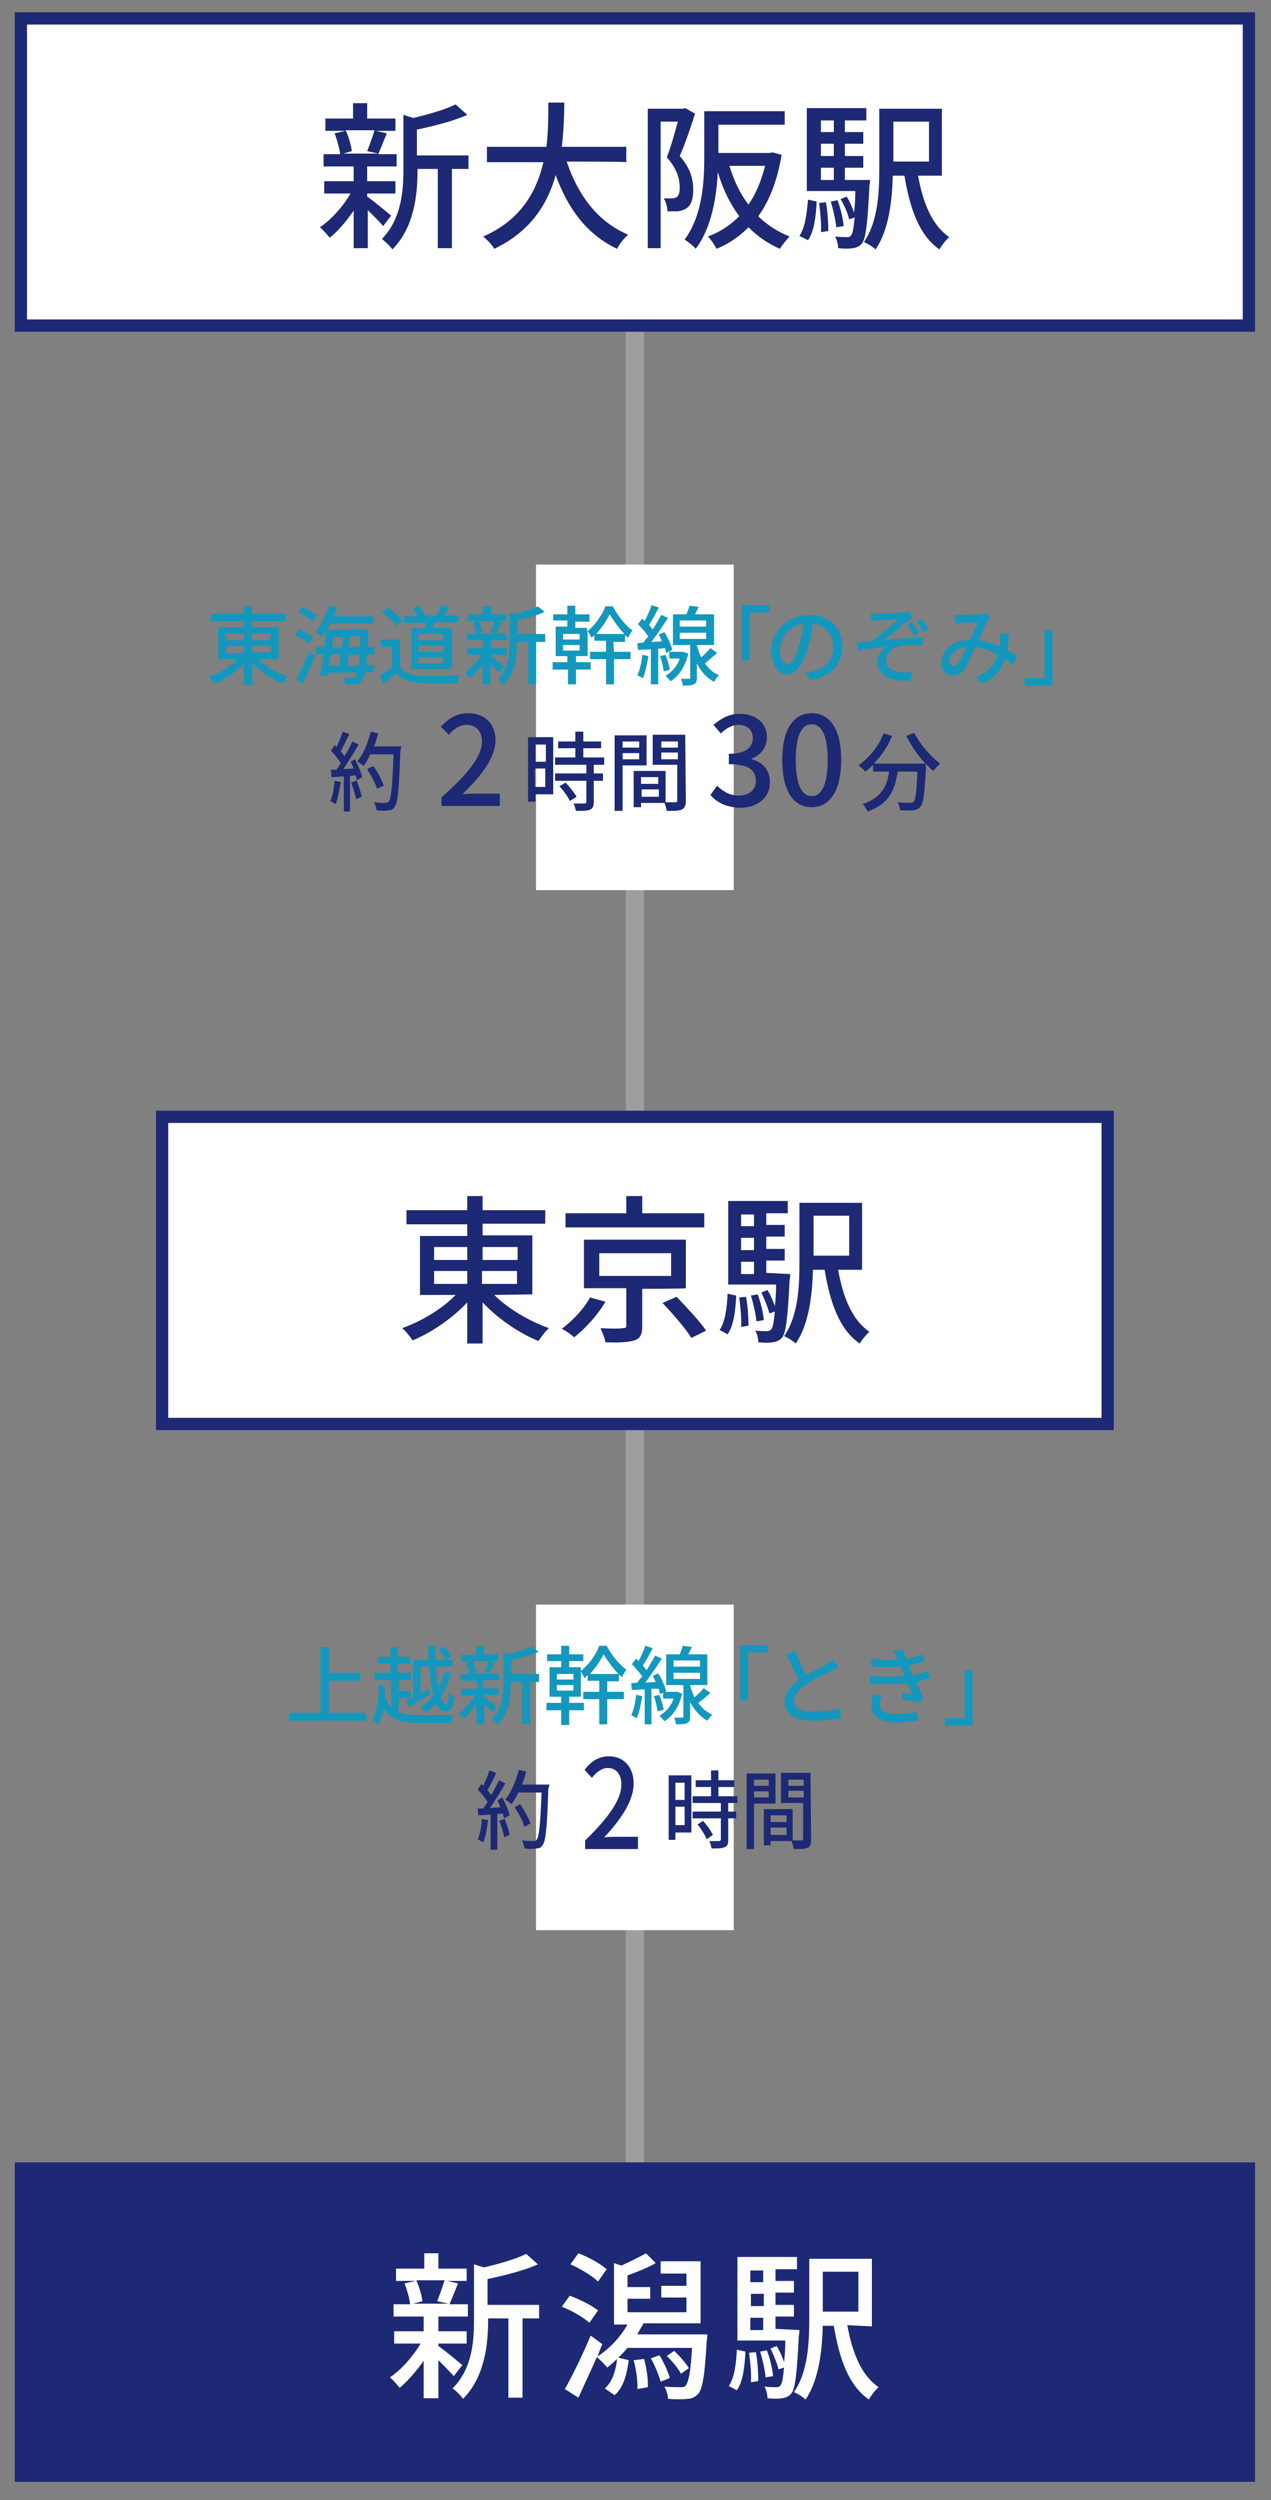 <?xml version="1.0" encoding="utf-8"?>
<!-- Generator: Adobe Illustrator 28.0.0, SVG Export Plug-In . SVG Version: 6.00 Build 0)  -->
<svg version="1.1" id="_レイヤー_2" xmlns="http://www.w3.org/2000/svg" xmlns:xlink="http://www.w3.org/1999/xlink" x="0px"
	 y="0px" viewBox="0 0 207 407" style="enable-background:new 0 0 207 407;" xml:space="preserve">
<rect x="0" y="0" width="207" height="407" fill="#808080" stroke="none"/>
<style type="text/css">
	.st0{fill:none;stroke:#9E9E9F;stroke-width:3;stroke-miterlimit:10;}
	.st1{fill:#FFFFFF;stroke:#1D2974;stroke-width:2;stroke-miterlimit:10;}
	.st2{fill:#FFFFFF;}
	.st3{fill:#1497BD;}
	.st4{fill:#1D2974;}
	.st5{fill:#1D2974;stroke:#1D2974;stroke-width:2;stroke-miterlimit:10;}
	.st6{fill:none;}
</style>
<g id="_レイヤー_1-2">
	<line class="st0" x1="103.4" y1="53" x2="103.4" y2="353"/>
	<rect x="26.4" y="181.8" class="st1" width="154" height="50"/>
	<rect x="87.3" y="261.2" class="st2" width="32.2" height="53"/>
	<g>
		<path class="st3" d="M59.6,278.8v1.3H47.1v-1.3h5.1v-10.7h1.4v4.2h5.1v1.3h-5.1v5.2L59.6,278.8L59.6,278.8z"/>
		<path class="st3" d="M64.9,278.7c0.9,0.4,2,0.5,3.4,0.5c0.8,0,4.6,0,5.6,0c-0.2,0.3-0.4,0.9-0.5,1.3h-5.1c-2.9,0-4.7-0.5-5.8-2.4
			c-0.2,1-0.5,1.9-1,2.7c-0.2-0.3-0.6-0.7-0.9-0.8c1-1.6,1.1-3.9,1-5.7l1.1,0.1c0,0.6,0,1.1,0,1.7c0.3,0.8,0.6,1.4,1,1.9v-4.5H61
			v-1.2h2.6v-1.5h-2v-1.1h2v-1.6h1.2v1.6h2v1.1h-2v1.5H67v1.2h-2v1.8h1.9v1.1H65L64.9,278.7L64.9,278.7z M67.3,270.2h2.5
			c0-0.8-0.1-1.5-0.1-2.3h1.2c0,0.8,0,1.6,0,2.3h2.8v1.1H71c0.1,1.3,0.2,2.4,0.4,3.4c0.4-0.8,0.8-1.7,1.1-2.6l1,0.3
			c-0.4,1.4-1,2.7-1.7,3.8c0.3,0.8,0.6,1.2,0.9,1.2c0.2,0,0.4-0.6,0.4-1.9c0.2,0.3,0.6,0.5,0.9,0.6c-0.2,1.9-0.5,2.5-1.5,2.5
			c-0.6,0-1.2-0.5-1.5-1.3c-0.5,0.6-1.1,1.1-1.7,1.5c-0.2-0.3-0.6-0.7-0.8-0.9c0.8-0.5,1.5-1.1,2.1-1.9c-0.3-1.2-0.6-2.9-0.7-4.7
			h-1.4v4.4l1.3-0.8l0.3,0.9c-1.2,0.7-2.4,1.5-3.4,2.1l-0.6-1c0.3-0.2,0.7-0.4,1.2-0.6V270.2L67.3,270.2z M72.6,270.2
			c-0.2-0.5-0.8-1.2-1.2-1.7l0.9-0.5c0.5,0.5,1,1.2,1.3,1.6L72.6,270.2L72.6,270.2z"/>
		<path class="st3" d="M80.3,278.8c-0.3-0.3-0.8-0.9-1.4-1.4v3.3h-1.3v-3.3c-0.6,0.9-1.4,1.8-2.1,2.4c-0.2-0.3-0.6-0.7-0.8-0.9
			c0.9-0.6,2-1.8,2.7-2.9h-2.3v-1.1h2.6v-1.3H75v-1.1h1.4c0-0.5-0.2-1.2-0.5-1.8l0.9-0.2h-1.7v-1.1h2.4V268h1.3v1.3h2.4v1.1h-1.7
			l1,0.2c-0.3,0.7-0.5,1.3-0.8,1.8h1.6v1.1h-2.6v1.3h2.5v1.1h-2.5v0.2c0.5,0.4,1.8,1.4,2.1,1.7L80.3,278.8L80.3,278.8z M77,270.4
			c0.3,0.6,0.5,1.3,0.6,1.8l-0.8,0.2h3.1l-1-0.2c0.2-0.5,0.5-1.3,0.6-1.8H77z M87.8,273.8h-1.5v6.9H85v-6.9h-1.8v0.1
			c0,2.1-0.2,5-2.2,6.9c-0.2-0.3-0.6-0.7-0.9-0.9c1.7-1.7,1.9-4.1,1.9-6V269l0.9,0.2c1.4-0.3,2.9-0.8,3.7-1.2l1.1,0.9
			c-1.2,0.5-2.9,1-4.4,1.3v2.3h4.5L87.8,273.8L87.8,273.8z"/>
		<path class="st3" d="M98.9,275.4h2.7v1.2h-2.7v4.1h-1.3v-4.1h-2.6v-1.2h2.6v-1.8h-1.9v-0.9c-0.2,0.1-0.3,0.3-0.5,0.5
			c-0.1-0.3-0.4-0.8-0.6-1.1v4.1h-1.9v1h2.4v1.2h-2.4v2.4h-1.3v-2.4h-2.4v-1.2h2.4v-1h-1.9v-4.8h1.9v-1h-2.3v-1.1h2.3v-1.4h1.3v1.4
			H95v1.1h-2.3v1h1.9v0.6c1.3-1,2.5-2.7,3-4.1h1.2c0.8,1.5,2,3,3.2,3.9c-0.2,0.3-0.5,0.8-0.7,1.2c-0.2-0.1-0.3-0.3-0.5-0.4v1.1h-1.9
			L98.9,275.4L98.9,275.4z M93.4,272.5h-2.7v0.9h2.7V272.5z M93.4,274.3h-2.7v0.9h2.7V274.3z M100.7,272.5c-0.9-1-1.8-2.2-2.4-3.2
			c-0.5,1-1.3,2.2-2.2,3.2H100.7z"/>
		<path class="st3" d="M104.6,276.1c-0.2,1.3-0.5,2.7-0.9,3.6c-0.2-0.1-0.7-0.4-0.9-0.5c0.4-0.8,0.7-2.1,0.8-3.3L104.6,276.1
			L104.6,276.1z M106.1,274.9v5.8H105V275c-0.8,0-1.5,0.1-2.1,0.1l-0.1-1.1l1-0.1c0.2-0.3,0.5-0.7,0.8-1c-0.4-0.6-1.1-1.4-1.7-2
			l0.7-0.9c0.1,0.1,0.2,0.2,0.4,0.4c0.4-0.8,0.9-1.8,1.1-2.5l1.2,0.4c-0.5,1-1.1,2.1-1.6,2.8c0.2,0.3,0.4,0.5,0.6,0.8
			c0.5-0.8,1-1.7,1.4-2.4l1.1,0.5c-0.8,1.2-1.8,2.7-2.7,3.9l1.7-0.1c-0.2-0.4-0.3-0.7-0.5-1l0.9-0.4c0.6,0.9,1.1,2.1,1.3,2.9l-1,0.5
			c-0.1-0.2-0.1-0.5-0.2-0.9L106.1,274.9L106.1,274.9z M107.4,275.9c0.3,0.8,0.6,1.8,0.7,2.4l-1,0.3c-0.1-0.7-0.3-1.7-0.6-2.5
			L107.4,275.9L107.4,275.9z M111.1,275.7c-0.5,2.2-1.6,3.7-2.9,4.5c-0.2-0.3-0.6-0.7-0.8-0.9c1-0.6,1.9-1.5,2.3-2.8h-1.7v-1.1h2.1
			l0.2,0L111.1,275.7L111.1,275.7z M115.7,275.6c-0.7,0.6-1.4,1.2-2,1.6c0.6,0.8,1.3,1.5,2.3,1.9c-0.2,0.2-0.6,0.7-0.8,1
			c-1.3-0.7-2.2-1.9-2.8-3v2.3c0,0.6-0.1,0.9-0.5,1.1c-0.4,0.2-1,0.2-1.8,0.2c0-0.3-0.2-0.8-0.3-1.1c0.6,0,1.1,0,1.3,0
			c0.2,0,0.2,0,0.2-0.2v-5.1h-2.8v-5h2.2c0.2-0.5,0.4-1,0.5-1.4l1.5,0.2c-0.2,0.4-0.4,0.8-0.6,1.2h3.1v5h-2.8v0.1
			c0.2,0.6,0.4,1.3,0.7,1.9c0.6-0.5,1.2-1.1,1.5-1.5L115.7,275.6L115.7,275.6z M109.7,271.3h4.3v-1h-4.3V271.3z M109.7,273.3h4.3v-1
			h-4.3V273.3z"/>
		<path class="st3" d="M120.5,267.8h4.5v1.2h-3.2v7.8h-1.3V267.8L120.5,267.8z"/>
		<path class="st3" d="M136.6,271.4c-0.4,0.2-0.7,0.4-1.2,0.6c-0.9,0.5-2.8,1.3-4.1,2.2c-1.2,0.8-2,1.7-2,2.7c0,1.1,1,1.7,3.1,1.7
			c1.5,0,3.4-0.2,4.5-0.5v1.6c-1.1,0.2-2.7,0.4-4.4,0.4c-2.7,0-4.7-0.8-4.7-3c0-1.5,0.9-2.6,2.3-3.6c-0.6-1.2-1.3-2.7-2-4.2l1.4-0.6
			c0.6,1.5,1.2,2.9,1.8,4c1.2-0.7,2.6-1.4,3.3-1.8c0.5-0.3,0.8-0.5,1.1-0.7L136.6,271.4L136.6,271.4z"/>
		<path class="st3" d="M151.5,273.2c-0.6,0.2-1.4,0.4-2.3,0.6c0.4,0.8,0.8,1.7,1.2,2.5l-0.7,0.8c-0.7-0.1-1.9-0.3-2.8-0.4l0.1-1.1
			c0.6,0.1,1.2,0.1,1.6,0.2c-0.2-0.5-0.5-1.1-0.8-1.8c-1.8,0.2-4,0.2-6.1,0.1l-0.1-1.3c2.1,0.2,4.1,0.2,5.7,0L147,272
			c-0.1-0.2-0.2-0.5-0.3-0.7c-1.4,0.1-3.1,0.1-4.8,0l-0.1-1.3c1.6,0.2,3.1,0.2,4.4,0.1l-0.1-0.2c-0.2-0.5-0.4-0.7-0.6-1.1l1.6-0.3
			c0.1,0.5,0.3,1,0.5,1.5c0.9-0.1,1.9-0.4,2.7-0.7l0.2,1.2c-0.7,0.2-1.6,0.4-2.5,0.6l0.2,0.6c0.1,0.2,0.3,0.6,0.4,1
			c1.1-0.2,1.9-0.5,2.5-0.7L151.5,273.2L151.5,273.2z M143.6,276c-0.2,0.4-0.3,1-0.3,1.4c0,1,0.7,1.6,2.6,1.6c1.2,0,2.5-0.1,3.5-0.3
			l0,1.4c-0.8,0.1-2.2,0.3-3.4,0.3c-2.5,0-4.1-0.9-4.1-2.7c0-0.6,0.2-1.3,0.3-1.8L143.6,276L143.6,276z"/>
		<path class="st3" d="M158.4,280.9h-4.5v-1.2h3.2v-7.8h1.3L158.4,280.9L158.4,280.9z"/>
	</g>
	<g>
		<path class="st4" d="M79.5,296.3c-0.2,1.3-0.4,2.7-0.8,3.6c-0.2-0.1-0.7-0.4-0.9-0.5c0.4-0.8,0.6-2.1,0.7-3.3L79.5,296.3
			L79.5,296.3z M81.8,292.6c0.5,0.9,1,2.1,1.2,2.9l-0.9,0.5c-0.1-0.2-0.1-0.5-0.2-0.8l-0.9,0.1v5.8h-1.1v-5.7c-0.7,0-1.4,0.1-2,0.1
			l-0.1-1.1l0.9,0c0.2-0.3,0.5-0.7,0.7-1.1c-0.4-0.6-1-1.4-1.6-2l0.6-0.9c0.1,0.1,0.2,0.2,0.3,0.3c0.4-0.8,0.8-1.8,1-2.5l1.1,0.4
			c-0.4,1-1,2.1-1.4,2.8c0.2,0.3,0.4,0.6,0.6,0.8c0.5-0.8,0.9-1.7,1.3-2.4l1,0.5c-0.7,1.3-1.7,2.8-2.5,4l1.7-0.1
			c-0.2-0.4-0.3-0.8-0.5-1.1L81.8,292.6L81.8,292.6z M82.2,296.1c0.3,0.8,0.7,1.9,0.8,2.6l-0.9,0.4c-0.1-0.7-0.4-1.8-0.8-2.7
			L82.2,296.1L82.2,296.1z M89.3,291.2c-0.2,6.2-0.4,8.4-0.9,9.1c-0.3,0.5-0.6,0.6-1.1,0.6c-0.4,0.1-1.2,0.1-1.9,0
			c0-0.4-0.2-0.9-0.4-1.3c0.8,0.1,1.6,0.1,1.9,0.1c0.3,0,0.4-0.1,0.5-0.2c0.4-0.5,0.6-2.5,0.8-7.7h-3.8c-0.3,0.7-0.7,1.4-1.1,1.9
			c-0.2-0.2-0.8-0.6-1-0.8c1-1.1,1.7-3,2.2-4.8l1.2,0.3c-0.2,0.7-0.4,1.5-0.7,2.1h4.5L89.3,291.2L89.3,291.2z M85.4,297.4
			c-0.2-0.9-0.9-2.2-1.6-3.2l0.9-0.5c0.7,1,1.4,2.3,1.7,3.1L85.4,297.4L85.4,297.4z"/>
		<path class="st4" d="M95.3,299.6c3.9-3.8,5.9-6.7,5.9-9.1c0-1.6-0.8-2.7-2.2-2.7c-1,0-1.9,0.7-2.6,1.6l-1.2-1.3
			c1.1-1.4,2.3-2.2,4-2.2c2.4,0,4,1.8,4,4.4c0,2.8-2,5.8-4.8,8.8c0.7-0.1,1.5-0.1,2.2-0.1h3.3v2h-8.6
			C95.3,300.9,95.3,299.6,95.3,299.6z"/>
		<path class="st4" d="M112.6,298.3H110v1.2h-1.1V289h3.7L112.6,298.3L112.6,298.3z M110,290.2v2.8h1.5v-2.8H110z M111.5,297.1v-3
			H110v3H111.5z M118.6,293.5v1.4h1.3v1.1h-1.3v3.5c0,0.7-0.1,1-0.6,1.2c-0.4,0.2-1.1,0.2-2.1,0.2c-0.1-0.4-0.2-0.9-0.4-1.2
			c0.7,0,1.4,0,1.6,0c0.2,0,0.3-0.1,0.3-0.3v-3.4h-4.6v-1.1h4.6v-1.4h-4.6v-1.1h3v-1.5h-2.5v-1.1h2.5v-1.6h1.2v1.6h2.6v1.1H117v1.5
			h3.1v1.1H118.6L118.6,293.5z M114.5,296.4c0.6,0.7,1.3,1.6,1.6,2.3l-1,0.7c-0.3-0.7-0.9-1.7-1.5-2.4L114.5,296.4L114.5,296.4z"/>
		<path class="st4" d="M122.8,293.6v7.4h-1.2v-12.3h4.7v4.9L122.8,293.6L122.8,293.6z M122.8,289.7v1h2.4v-1H122.8z M125.2,292.6v-1
			h-2.4v1H125.2z M132.1,299.4c0,0.7-0.1,1.2-0.6,1.4c-0.4,0.2-1.1,0.2-2.2,0.2c-0.1-0.4-0.2-0.9-0.4-1.3h-3.4v0.7h-1.1v-5.9h4.7
			v5.1c0.6,0,1.2,0,1.4,0c0.2,0,0.3-0.1,0.3-0.3v-5.8h-3.6v-4.9h4.8L132.1,299.4L132.1,299.4z M125.5,295.5v1.1h2.6v-1.1H125.5z
			 M128.1,298.7v-1.2h-2.6v1.2H128.1z M128.4,289.7v1h2.5v-1H128.4z M130.9,292.6v-1.1h-2.5v1.1H130.9z"/>
	</g>
	<rect x="87.3" y="91.9" class="st2" width="32.2" height="53"/>
	<g>
		<path class="st3" d="M42.1,107.3c1.2,1.2,3.1,2.3,4.8,2.9c-0.3,0.3-0.7,0.8-0.9,1.1c-1.7-0.7-3.6-2-4.9-3.4v3.6h-1.4v-3.5
			c-1.3,1.4-3.1,2.7-4.8,3.3c-0.2-0.3-0.6-0.8-0.9-1.1c1.7-0.6,3.5-1.7,4.7-2.9h-3.2v-5.2h4.2v-1h-5.3v-1.2h5.3v-1.2H41v1.2h5.5v1.2
			H41v1h4.4v5.2L42.1,107.3L42.1,107.3z M36.8,104.2h2.9v-1.1h-2.9V104.2z M36.8,106.3h2.9v-1.1h-2.9V106.3z M41,103.1v1.1h3v-1.1
			H41z M44.1,105.1h-3v1.1h3V105.1z"/>
		<path class="st3" d="M50.3,104.8c-0.5-0.5-1.5-1.1-2.3-1.5l0.7-0.9c0.8,0.3,1.8,0.9,2.3,1.4C51,103.8,50.3,104.8,50.3,104.8z
			 M48.2,110.6c0.6-1.1,1.5-2.9,2.1-4.5l1,0.7c-0.6,1.5-1.3,3.2-2,4.5L48.2,110.6L48.2,110.6z M50.9,101.2c-0.5-0.5-1.5-1.1-2.3-1.5
			l0.7-0.9c0.8,0.4,1.8,0.9,2.3,1.4L50.9,101.2L50.9,101.2z M53.8,101.5c-0.4,0.8-0.9,1.5-1.4,2.1c-0.2-0.2-0.8-0.6-1.1-0.8
			c1-1,1.8-2.6,2.3-4.2l1.3,0.3c-0.1,0.5-0.3,0.9-0.5,1.4h6.4v1.2C60.7,101.5,53.8,101.5,53.8,101.5z M59.8,106.5
			c0,0.7-0.1,1.3-0.1,1.8h1.2v1.1h-1.4c-0.1,0.7-0.3,1.1-0.5,1.4c-0.3,0.4-0.6,0.5-1,0.6c-0.4,0.1-1.1,0-1.8,0
			c0-0.3-0.1-0.8-0.3-1.1c0.7,0.1,1.3,0.1,1.5,0.1c0.2,0,0.4,0,0.5-0.2c0.1-0.1,0.2-0.3,0.3-0.7h-4.8l-0.1,0.6l-1.2-0.1
			c0.2-0.9,0.4-2.2,0.6-3.5h-1.3v-1.2h1.4c0.1-1,0.2-1.9,0.3-2.8H60c0,0,0,0.4,0,0.6c0,0.8-0.1,1.6-0.1,2.2H61v1.2L59.8,106.5
			L59.8,106.5z M53.9,106.5c-0.1,0.6-0.2,1.3-0.3,1.8h1.7c0.1-0.6,0.1-1.2,0.2-1.8H53.9L53.9,106.5z M54.3,103.7
			c-0.1,0.6-0.1,1.1-0.2,1.7h1.6c0.1-0.6,0.1-1.1,0.2-1.7H54.3z M58.4,108.4c0.1-0.5,0.1-1.1,0.2-1.8h-1.8c-0.1,0.7-0.1,1.3-0.2,1.8
			H58.4z M58.6,105.3c0-0.5,0.1-1.1,0.1-1.7H57c0,0.5-0.1,1.1-0.2,1.7H58.6z"/>
		<path class="st3" d="M65.2,108.5c0.6,1,1.8,1.4,3.3,1.5c1.6,0.1,4.7,0,6.4-0.1c-0.2,0.3-0.4,0.9-0.4,1.3c-1.6,0.1-4.4,0.1-6,0
			c-1.8-0.1-3-0.5-3.9-1.6c-0.7,0.6-1.3,1.1-2.1,1.7l-0.7-1.3c0.6-0.4,1.4-0.9,2-1.4v-3.3h-1.8v-1.2h3.1L65.2,108.5L65.2,108.5z
			 M64.5,101.9c-0.4-0.7-1.5-1.6-2.3-2.2l1-0.8c0.9,0.6,1.9,1.5,2.4,2.1C65.6,101.1,64.5,101.9,64.5,101.9z M69.2,102.3
			c0.1-0.3,0.1-0.6,0.2-0.9h-3.6v-1.1H68c-0.2-0.4-0.5-0.9-0.8-1.3l1-0.4c0.4,0.4,0.8,1.1,1,1.5l-0.3,0.1h2.1
			c0.3-0.5,0.7-1.2,0.9-1.7l1.3,0.3c-0.3,0.5-0.6,1-0.9,1.4h2.4v1.1h-3.9c-0.1,0.3-0.3,0.7-0.4,0.9h3.2v6.7h-6.6v-6.7L69.2,102.3
			L69.2,102.3z M72.2,103.2h-4.1v1h4.1V103.2z M72.2,105.1h-4.1v1h4.1V105.1z M72.2,107h-4.1v1h4.1V107z"/>
		<path class="st3" d="M81.3,109.5c-0.3-0.3-0.8-0.9-1.4-1.4v3.3h-1.3v-3.3c-0.6,0.9-1.4,1.8-2.1,2.3c-0.2-0.3-0.6-0.7-0.8-0.9
			c0.9-0.6,2-1.8,2.7-2.9h-2.3v-1.1h2.6v-1.3h-2.6v-1.1h1.4c0-0.5-0.2-1.2-0.5-1.8l0.9-0.2h-1.7V100h2.4v-1.3H80v1.3h2.4v1.1h-1.7
			l1,0.2c-0.3,0.7-0.5,1.3-0.8,1.8h1.6v1.1H80v1.3h2.5v1.1H80v0.2c0.5,0.3,1.8,1.4,2.1,1.7L81.3,109.5L81.3,109.5z M78,101.1
			c0.3,0.6,0.5,1.3,0.6,1.8l-0.8,0.2h3.1l-1-0.2c0.2-0.5,0.5-1.3,0.6-1.8H78z M88.8,104.5h-1.5v6.9h-1.3v-6.9h-1.8v0.1
			c0,2.1-0.2,5-2.2,6.9c-0.2-0.3-0.6-0.7-0.9-0.9c1.7-1.7,1.9-4.1,1.9-6.1v-4.8l0.9,0.2c1.4-0.3,2.9-0.8,3.7-1.2l1.1,0.9
			c-1.2,0.6-2.9,1-4.4,1.3v2.3h4.5L88.8,104.5L88.8,104.5z"/>
		<path class="st3" d="M100,106.1h2.7v1.2H100v4.1h-1.3v-4.1h-2.6v-1.2h2.6v-1.8h-1.9v-0.9c-0.2,0.2-0.3,0.3-0.5,0.4
			c-0.1-0.3-0.4-0.8-0.6-1.1v4.1h-1.9v1h2.4v1.2h-2.4v2.4h-1.3v-2.4H90v-1.2h2.4v-1h-1.9v-4.8h1.9v-1h-2.3V100h2.3v-1.4h1.3v1.4H96
			v1.2h-2.3v1h1.9v0.6c1.3-1,2.5-2.7,3-4.1h1.2c0.8,1.5,2,3.1,3.2,3.9c-0.2,0.3-0.5,0.8-0.7,1.2c-0.2-0.1-0.3-0.3-0.5-0.4v1.1h-1.9
			L100,106.1L100,106.1z M94.4,103.2h-2.7v0.9h2.7V103.2z M94.4,105h-2.7v0.9h2.7V105z M101.7,103.2c-0.9-0.9-1.8-2.2-2.4-3.2
			c-0.5,1-1.3,2.2-2.2,3.2H101.7z"/>
		<path class="st3" d="M105.6,106.8c-0.2,1.3-0.5,2.7-0.9,3.6c-0.2-0.1-0.7-0.4-0.9-0.5c0.4-0.8,0.7-2.1,0.8-3.3L105.6,106.8
			L105.6,106.8z M107.2,105.6v5.8H106v-5.7c-0.8,0-1.5,0.1-2.1,0.1l-0.1-1.1l1-0.1c0.2-0.3,0.5-0.7,0.8-1c-0.4-0.6-1.1-1.4-1.7-2
			l0.7-0.9c0.1,0.1,0.2,0.2,0.4,0.4c0.4-0.8,0.9-1.8,1.1-2.6l1.2,0.4c-0.5,0.9-1.1,2.1-1.6,2.8c0.2,0.3,0.4,0.5,0.6,0.8
			c0.5-0.8,1-1.7,1.4-2.4l1.1,0.5c-0.8,1.2-1.8,2.7-2.7,3.9l1.7-0.1c-0.2-0.4-0.3-0.7-0.5-1.1l0.9-0.4c0.6,0.9,1.1,2.1,1.3,2.9
			l-1,0.5c-0.1-0.2-0.1-0.5-0.2-0.8L107.2,105.6L107.2,105.6z M108.4,106.6c0.3,0.8,0.6,1.8,0.7,2.4l-1,0.3
			c-0.1-0.7-0.3-1.7-0.6-2.5L108.4,106.6L108.4,106.6z M112.1,106.4c-0.5,2.2-1.6,3.7-2.9,4.5c-0.2-0.3-0.6-0.7-0.8-0.9
			c1-0.6,1.9-1.5,2.3-2.8h-1.7v-1.1h2.1l0.2,0L112.1,106.4L112.1,106.4z M116.8,106.3c-0.7,0.6-1.4,1.2-2,1.7
			c0.6,0.8,1.3,1.5,2.3,1.9c-0.2,0.2-0.6,0.7-0.8,1.1c-1.3-0.7-2.2-1.8-2.8-3v2.3c0,0.6-0.1,0.9-0.5,1.1c-0.4,0.2-1,0.2-1.8,0.2
			c0-0.3-0.2-0.8-0.3-1.1c0.6,0,1.1,0,1.3,0c0.2,0,0.2,0,0.2-0.2V105h-2.8v-5h2.2c0.2-0.5,0.4-1,0.5-1.4l1.5,0.2
			c-0.2,0.4-0.4,0.8-0.6,1.2h3.1v5h-2.8v0.1c0.2,0.6,0.4,1.3,0.7,1.9c0.6-0.5,1.2-1.1,1.5-1.5L116.8,106.3L116.8,106.3z M110.7,102
			h4.3v-1h-4.3V102z M110.7,104h4.3v-1h-4.3V104z"/>
		<path class="st3" d="M120.8,98.5h4.5v1.2h-3.2v7.8h-1.3V98.5L120.8,98.5z"/>
		<path class="st3" d="M131.1,109.5c0.5,0,0.9-0.1,1.2-0.2c1.8-0.4,3.4-1.7,3.4-3.9c0-2-1.2-3.6-3.3-3.9c-0.2,1.2-0.4,2.6-0.8,3.9
			c-0.8,2.8-2,4.4-3.4,4.4s-2.6-1.6-2.6-3.9c0-3.1,2.7-5.8,6.2-5.8s5.4,2.3,5.4,5.2s-1.9,4.9-5.2,5.4L131.1,109.5L131.1,109.5z
			 M130.1,105.1c0.4-1.1,0.6-2.3,0.8-3.6c-2.5,0.4-3.9,2.6-3.9,4.3c0,1.6,0.7,2.3,1.3,2.3C128.8,108.2,129.5,107.3,130.1,105.1
			L130.1,105.1z"/>
		<path class="st3" d="M142.8,99.9c0.6,0,3.3-0.1,4.1-0.2c0.4,0,0.7-0.1,0.9-0.2l0.9,1c-0.2,0.1-0.7,0.4-0.9,0.6
			c-1,0.8-2.7,2.3-3.8,3.1c2-0.2,4.4-0.4,6.3-0.4v1.3c-1.3-0.1-2.7-0.1-3.5,0c-1.3,0.2-2.5,1.2-2.5,2.4s1,1.7,2.3,1.9
			c0.8,0.1,1.5,0.1,2,0l-0.3,1.4c-3.5,0.2-5.4-0.9-5.4-3.1c0-1,0.7-2,1.4-2.4c-1.4,0.1-3.1,0.3-4.6,0.6l-0.1-1.3
			c0.7-0.1,1.7-0.2,2.4-0.3c1.4-0.9,3.4-2.7,4.3-3.5c-0.6,0-2.7,0.2-3.3,0.2c-0.4,0-0.8,0.1-1.1,0.1l-0.1-1.4
			C141.9,99.9,142.3,99.9,142.8,99.9L142.8,99.9z M149.7,103.1l-0.9,0.4c-0.3-0.6-0.6-1.2-1-1.8l0.8-0.4
			C149,101.9,149.4,102.5,149.7,103.1z M151.2,102.5l-0.9,0.4c-0.3-0.6-0.6-1.2-1-1.7l0.8-0.4C150.5,101.2,151,101.9,151.2,102.5
			L151.2,102.5z"/>
		<path class="st3" d="M165,108.3c-0.4-0.3-0.8-0.7-1.3-1c-0.6,1.7-1.6,3-3.6,4l-1.2-1c2.2-0.9,3.1-2.3,3.6-3.7
			c-1.1-0.6-2.3-1.1-3.7-1.2c-0.5,1.2-1.2,2.7-1.7,3.5c-0.5,0.8-1.1,1.1-1.9,1.1c-1.1,0-1.9-0.8-1.9-2.1c0-2.1,1.9-3.7,4.7-3.8
			c0.4-1,0.9-2.1,1.3-2.8c-0.6,0-2,0.1-2.6,0.1c-0.3,0-0.7,0.1-1.1,0.1l-0.1-1.4c0.4,0,0.8,0,1.1,0c0.8,0,2.4-0.1,3-0.1
			c0.3,0,0.6-0.1,0.8-0.2l0.9,0.7c-0.1,0.2-0.3,0.3-0.4,0.5c-0.4,0.6-0.9,1.9-1.5,3.2c1.2,0.2,2.4,0.6,3.4,1c0-0.3,0.1-0.5,0.1-0.8
			c0-0.4,0-0.9,0-1.4l1.4,0.2c0,1-0.1,1.8-0.3,2.6c0.6,0.3,1.2,0.7,1.6,1L165,108.3L165,108.3z M157.4,105.3
			c-1.8,0.2-2.8,1.3-2.8,2.3c0,0.5,0.3,0.8,0.7,0.8c0.3,0,0.5-0.1,0.8-0.5C156.5,107.4,157,106.3,157.4,105.3z"/>
		<path class="st3" d="M171.4,111.6h-4.5v-1.2h3.2v-7.8h1.3L171.4,111.6L171.4,111.6z"/>
	</g>
	<g>
		<path class="st4" d="M55.5,127.3c-0.2,1.3-0.5,2.7-0.8,3.6c-0.2-0.1-0.7-0.4-0.9-0.5c0.4-0.8,0.6-2.1,0.7-3.3
			C54.5,127.1,55.5,127.3,55.5,127.3z M57.8,123.6c0.5,0.9,1,2.1,1.2,2.9l-0.9,0.5c0-0.2-0.1-0.5-0.2-0.8l-0.9,0.1v5.8h-1v-5.7
			c-0.7,0-1.4,0.1-2,0.1l-0.1-1.2l0.9,0c0.2-0.3,0.5-0.7,0.7-1.1c-0.4-0.6-1-1.4-1.6-2l0.6-0.9c0.1,0.1,0.2,0.2,0.3,0.3
			c0.4-0.8,0.8-1.8,1-2.5l1.1,0.4c-0.5,0.9-1,2.1-1.4,2.8c0.2,0.3,0.5,0.6,0.6,0.8c0.5-0.8,1-1.7,1.3-2.4l1,0.5
			c-0.7,1.3-1.7,2.8-2.5,4l1.7-0.1c-0.2-0.4-0.3-0.8-0.5-1.1L57.8,123.6L57.8,123.6z M58.1,127.1c0.3,0.8,0.7,1.9,0.8,2.6l-0.9,0.4
			c-0.1-0.7-0.5-1.8-0.8-2.7C57.2,127.4,58.1,127,58.1,127.1z M65.2,122.2c-0.2,6.2-0.4,8.4-0.9,9.1c-0.3,0.5-0.6,0.6-1.1,0.6
			c-0.4,0.1-1.2,0.1-1.9,0c0-0.4-0.2-0.9-0.4-1.3c0.8,0.1,1.6,0.1,1.9,0.1c0.3,0,0.4-0.1,0.5-0.2c0.4-0.4,0.6-2.5,0.8-7.7h-3.8
			c-0.3,0.7-0.7,1.4-1.1,1.9c-0.2-0.2-0.8-0.6-1-0.8c1-1.1,1.7-3,2.2-4.8l1.2,0.3c-0.2,0.7-0.4,1.5-0.7,2.1h4.5L65.2,122.2
			L65.2,122.2z M61.4,128.4c-0.2-0.8-1-2.2-1.6-3.2l1-0.5c0.7,0.9,1.4,2.3,1.7,3.2L61.4,128.4L61.4,128.4z"/>
		<path class="st4" d="M71.9,129.8c4.3-3.8,6.6-6.7,6.6-9.1c0-1.6-0.9-2.7-2.5-2.7c-1.2,0-2.1,0.7-2.9,1.6l-1.3-1.3
			c1.3-1.4,2.6-2.2,4.5-2.2c2.7,0,4.4,1.8,4.4,4.4c0,2.8-2.3,5.8-5.4,8.8c0.8-0.1,1.7-0.1,2.4-0.1h3.7v2h-9.5L71.9,129.8L71.9,129.8
			z"/>
		<path class="st4" d="M90.1,129.3h-2.9v1.2h-1.2V120h4.1V129.3L90.1,129.3z M87.2,121.2v2.8h1.7v-2.8H87.2z M88.8,128.1v-3h-1.7v3
			H88.8z M96.7,124.5v1.4h1.5v1.2h-1.5v3.5c0,0.7-0.2,1-0.6,1.2c-0.5,0.2-1.2,0.2-2.3,0.2c-0.1-0.4-0.2-0.9-0.4-1.2
			c0.8,0,1.6,0,1.8,0c0.2,0,0.3-0.1,0.3-0.3v-3.4h-5.1v-1.2h5.1v-1.4h-5.1v-1.2h3.3v-1.5h-2.8v-1.1h2.8v-1.6h1.3v1.6h2.9v1.1h-2.9
			v1.5h3.4v1.2L96.7,124.5L96.7,124.5z M92.1,127.4c0.7,0.7,1.4,1.6,1.8,2.3l-1.1,0.7c-0.3-0.7-1-1.7-1.7-2.4L92.1,127.4L92.1,127.4
			z"/>
		<path class="st4" d="M101.4,124.6v7.4h-1.3v-12.3h5.2v4.9L101.4,124.6L101.4,124.6z M101.4,120.7v1h2.7v-1H101.4z M104.1,123.6v-1
			h-2.7v1H104.1z M111.7,130.4c0,0.7-0.2,1.2-0.7,1.4c-0.5,0.2-1.3,0.2-2.4,0.2c-0.1-0.4-0.2-0.9-0.4-1.3h-3.8v0.7h-1.2v-5.9h5.2
			v5.1c0.7,0,1.4,0,1.6,0c0.2,0,0.3-0.1,0.3-0.3v-5.8h-4v-4.9h5.3L111.7,130.4L111.7,130.4z M104.4,126.5v1.1h2.8v-1.1H104.4z
			 M107.3,129.7v-1.2h-2.8v1.2H107.3z M107.7,120.7v1h2.7v-1H107.7z M110.4,123.6v-1.1h-2.7v1.1H110.4z"/>
		<path class="st4" d="M115.7,129.4l1.1-1.5c0.9,0.9,2,1.6,3.5,1.6c1.7,0,2.8-0.9,2.8-2.4c0-1.6-1-2.7-4.4-2.7v-1.7
			c2.9,0,3.9-1.1,3.9-2.6c0-1.3-0.9-2.1-2.3-2.1c-1.1,0-2.1,0.6-2.9,1.4l-1.2-1.4c1.2-1,2.5-1.8,4.2-1.8c2.6,0,4.5,1.4,4.5,3.8
			c0,1.7-1,2.9-2.5,3.5v0.1c1.7,0.4,3,1.7,3,3.7c0,2.7-2.2,4.2-4.9,4.2C118.1,131.4,116.6,130.5,115.7,129.4z"/>
		<path class="st4" d="M127.4,123.7c0-5.1,1.9-7.6,4.8-7.6s4.8,2.5,4.8,7.6c0,5.1-1.9,7.7-4.8,7.7S127.4,128.9,127.4,123.7z
			 M134.8,123.7c0-4.2-1.1-5.8-2.6-5.8s-2.6,1.5-2.6,5.8s1.1,5.9,2.6,5.9S134.8,128,134.8,123.7z"/>
		<path class="st4" d="M148.9,119.3c0.9,1.8,2.7,3.9,4.2,5c-0.3,0.3-0.8,0.8-1.1,1.2c-0.4-0.3-0.8-0.7-1.2-1.2c0,0.1,0,0.4,0,0.6
			c-0.2,4.2-0.4,5.9-0.9,6.4c-0.3,0.4-0.6,0.5-1.1,0.6c-0.5,0.1-1.3,0-2.2,0c0-0.4-0.2-0.9-0.4-1.3c0.9,0.1,1.6,0.1,2,0.1
			c0.3,0,0.4,0,0.6-0.2c0.3-0.3,0.5-1.6,0.6-4.9h-3.2c-0.4,2.7-1.2,5.2-4.9,6.5c-0.1-0.3-0.5-0.9-0.8-1.2c3.2-1.1,4-3.1,4.3-5.3
			h-2.6v-1.1c-0.4,0.4-0.8,0.8-1.3,1.1c-0.2-0.3-0.8-0.8-1.1-1c1.7-1.2,3.3-3.1,4.1-5.2l1.4,0.4c-0.7,1.7-1.8,3.3-3,4.5h8.4
			c-1.2-1.3-2.3-2.9-3.1-4.5L148.9,119.3L148.9,119.3z"/>
	</g>
	<g>
		<path class="st4" d="M80.5,210.8c2.3,2.3,5.8,4.3,8.9,5.4c-0.6,0.5-1.3,1.5-1.7,2.1c-3.2-1.3-6.7-3.7-9.1-6.3v6.7h-2.5V212
			c-2.4,2.6-5.8,4.9-8.9,6.2c-0.4-0.6-1.1-1.5-1.7-2c3.1-1.1,6.5-3.1,8.7-5.4h-5.8v-9.6h7.7v-1.9h-9.9V197h9.9v-2.3h2.5v2.3h10.2
			v2.2H78.6v1.9h8.1v9.6L80.5,210.8L80.5,210.8z M70.7,205.1h5.4V203h-5.4V205.1z M70.7,209h5.4v-2.1h-5.4V209z M78.6,203v2.1h5.7
			V203H78.6z M84.2,206.9h-5.7v2.1h5.7V206.9z"/>
		<path class="st4" d="M98.6,211.9c-1.2,2.1-3.2,4.3-5.1,5.8c-0.5-0.5-1.4-1.1-2-1.4c1.8-1.3,3.7-3.4,4.6-5.1L98.6,211.9L98.6,211.9
			z M114.7,199.8H92.1v-2.3h9.9v-2.8h2.6v2.8h10.1L114.7,199.8L114.7,199.8z M104.6,209.8v6.1c0,1.3-0.3,2-1.3,2.3
			c-1,0.3-2.5,0.4-4.7,0.3c-0.1-0.7-0.5-1.6-0.8-2.3c1.6,0.1,3.2,0.1,3.6,0c0.5,0,0.6-0.1,0.6-0.4v-6.1h-6.9v-7.9h16.6v7.9
			C111.8,209.8,104.6,209.8,104.6,209.8z M97.6,207.7h11.7V204H97.6V207.7z M110.2,211.1c1.6,1.7,3.8,4,4.8,5.5l-2.4,1.2
			c-0.9-1.5-3-3.9-4.7-5.7L110.2,211.1L110.2,211.1z"/>
		<path class="st4" d="M117.2,216.5c0.9-1.3,1.2-3.6,1.3-5.9l1.4,0.3c-0.1,2.4-0.4,4.9-1.4,6.3L117.2,216.5L117.2,216.5z
			 M128.7,207.4c0,0,0,0.6-0.1,0.9c-0.3,6.3-0.6,8.6-1.2,9.4c-0.4,0.5-0.9,0.7-1.5,0.8c-0.6,0.1-1.4,0.1-2.4,0
			c0-0.6-0.2-1.4-0.5-1.9c0.8,0.1,1.5,0.1,1.9,0.1c0.3,0,0.5-0.1,0.7-0.3c0.3-0.3,0.4-1.1,0.6-2.9l-0.9,0.3
			c-0.2-0.9-0.8-2.3-1.3-3.4l1-0.4c0.5,0.8,0.9,1.8,1.2,2.6c0.1-0.9,0.2-2.1,0.2-3.5h-7.8v-13.6h9.7v2h-3.5v1.9h3v1.9h-3v2h3v1.9h-3
			v2L128.7,207.4L128.7,207.4z M121.5,211.1c0.3,1.5,0.4,3.4,0.4,4.7l-1.2,0.2c0.1-1.3-0.1-3.2-0.3-4.8L121.5,211.1z M120.7,197.7
			v1.9h2.1v-1.9H120.7z M122.8,201.5h-2.1v2h2.1V201.5z M120.7,207.4h2.1v-2h-2.1V207.4z M123.2,215.1c-0.1-1.1-0.5-2.9-0.9-4.2
			l1.1-0.2c0.5,1.3,0.9,3,1,4.2L123.2,215.1z M136.5,206.7c0.8,4.5,2.3,8.2,5.1,10.1c-0.5,0.4-1.2,1.3-1.6,1.9
			c-3.3-2.3-4.8-6.6-5.7-12h-1.9c-0.1,3.9-0.6,8.8-2.8,12c-0.4-0.4-1.4-1-1.9-1.2c2.3-3.3,2.5-8.1,2.5-11.9v-9.8h10.2v10.9H136.5
			L136.5,206.7z M132.5,197.9v6.5h5.8v-6.5H132.5z"/>
	</g>
</g>
<g id="_路線図">
	<g>
		<rect x="3.4" y="3" class="st1" width="200" height="50"/>
		<g>
			<path class="st4" d="M62.4,36.8c-0.5-0.6-1.6-1.7-2.5-2.6v6.2h-2.3v-6.1c-1.2,1.7-2.5,3.3-3.9,4.4c-0.4-0.5-1.1-1.3-1.6-1.7
				c1.8-1.2,3.7-3.3,5-5.5h-4.3v-2h4.8v-2.4h-4.9v-2h2.7c-0.1-0.9-0.5-2.3-0.9-3.4l1.8-0.4H53v-2h4.5v-2.5h2.3v2.5h4.6v2h-3.2
				l1.8,0.4c-0.5,1.2-1,2.5-1.4,3.4h3v2h-4.8v2.4h4.6v2h-4.6V32c0.9,0.6,3.3,2.6,3.9,3.1L62.4,36.8L62.4,36.8z M56.3,21.2
				c0.5,1.1,0.9,2.5,1,3.4L55.9,25h5.7l-1.8-0.4c0.4-1,0.9-2.4,1.2-3.4H56.3z M76.3,27.5h-2.7v12.9h-2.3V27.5h-3.3v0.2
				c0,3.9-0.5,9.3-4.1,12.9c-0.3-0.5-1.2-1.3-1.7-1.7c3.1-3.2,3.5-7.6,3.5-11.2v-9l1.6,0.5c2.6-0.6,5.3-1.4,6.9-2.2l1.9,1.7
				c-2.2,1-5.4,1.8-8.2,2.4v4.2h8.4C76.3,25.2,76.3,27.4,76.3,27.5z"/>
			<path class="st4" d="M92.3,26.3c1.8,5.4,5,9.8,10,11.9c-0.6,0.5-1.4,1.5-1.8,2.3c-4.9-2.3-8-6.5-10-12c-1.3,4.7-4.1,9.2-10,12
				c-0.4-0.7-1.2-1.5-1.8-2c6.2-2.7,8.7-7.4,9.8-12.1h-9.2v-2.5h9.7c0.3-2.6,0.3-5.1,0.3-7.2h2.6c0,2.1-0.1,4.6-0.4,7.2h10.5v2.5
				C101.8,26.3,92.3,26.3,92.3,26.3z"/>
			<path class="st4" d="M113.2,18.5c-0.7,2.2-1.6,4.9-2.5,6.9c1.8,2,2.2,3.9,2.2,5.4c0,1.6-0.3,2.6-1.1,3.1
				c-0.4,0.3-0.9,0.4-1.4,0.5c-0.5,0-1.1,0-1.7,0c0-0.6-0.2-1.5-0.6-2.1c0.6,0,1,0,1.3,0c0.3,0,0.6-0.1,0.8-0.2
				c0.4-0.3,0.5-0.9,0.5-1.6c0-1.3-0.4-3-2.1-4.9c0.7-1.7,1.3-4.1,1.8-5.8h-2.8v20.6h-2.1V17.7h5.7l0.4-0.1L113.2,18.5L113.2,18.5z
				 M127.3,25.2c-0.7,4.2-2,7.5-3.8,10c1.4,1.4,3.1,2.5,5.1,3.3c-0.5,0.5-1.2,1.4-1.6,2c-2-0.9-3.6-2-5.1-3.5
				c-1.5,1.5-3.2,2.7-5.2,3.5c-0.3-0.6-0.9-1.5-1.4-2c1.9-0.7,3.6-1.8,5.1-3.3c-1.5-2-2.7-4.5-3.5-7.2c-0.2,4.1-1,9.1-3.6,12.5
				c-0.3-0.4-1.3-1.2-1.8-1.5c2.9-3.9,3.2-9.4,3.2-13.4v-7.5h13.1v2.2h-10.8v4.6h8.4l0.4-0.1L127.3,25.2L127.3,25.2z M118.8,27
				c0.7,2.3,1.7,4.5,3.1,6.3c1.2-1.7,2.1-3.9,2.7-6.3H118.8z"/>
			<path class="st4" d="M130.2,38.4c0.9-1.3,1.2-3.6,1.4-5.9l1.4,0.3c-0.1,2.4-0.4,4.9-1.4,6.3L130.2,38.4L130.2,38.4z M141.7,29.3
				c0,0,0,0.6-0.1,0.9c-0.3,6.3-0.6,8.6-1.2,9.4c-0.4,0.5-0.9,0.7-1.5,0.8c-0.6,0.1-1.4,0.1-2.4,0c0-0.6-0.2-1.4-0.5-1.9
				c0.8,0.1,1.5,0.1,1.9,0.1c0.3,0,0.5,0,0.7-0.3c0.3-0.3,0.4-1.1,0.6-2.9l-0.9,0.3c-0.2-0.9-0.8-2.3-1.4-3.3l1-0.4
				c0.5,0.8,0.9,1.8,1.2,2.6c0.1-0.9,0.2-2.1,0.2-3.5h-7.9V17.6h9.7v2h-3.5v1.9h3v1.9h-3v2h3v1.9h-3v2L141.7,29.3L141.7,29.3z
				 M134.5,32.9c0.3,1.5,0.4,3.4,0.4,4.7l-1.2,0.2c0.1-1.3-0.1-3.2-0.3-4.8C133.4,33.1,134.5,32.9,134.5,32.9z M133.7,19.6v1.9h2.1
				v-1.9H133.7z M135.8,23.4h-2.1v2h2.1V23.4z M133.7,29.3h2.1v-2h-2.1V29.3z M136.2,37c-0.1-1.1-0.5-2.9-0.9-4.2l1.1-0.2
				c0.5,1.3,0.9,3,1,4.2L136.2,37z M149.5,28.5c0.8,4.5,2.3,8.2,5.1,10.1c-0.5,0.4-1.2,1.3-1.6,2c-3.3-2.3-4.8-6.6-5.7-12h-1.9
				c-0.1,3.9-0.6,8.8-2.8,12c-0.4-0.4-1.4-1-1.9-1.2c2.3-3.3,2.5-8.1,2.5-11.9v-9.8h10.2v10.9H149.5L149.5,28.5z M145.5,19.8v6.5
				h5.8v-6.5H145.5z"/>
		</g>
		<rect x="3.4" y="353" class="st5" width="200" height="50"/>
		<g>
			<path class="st2" d="M73.9,386.8c-0.5-0.6-1.6-1.7-2.5-2.6v6.2H69v-6.1c-1.2,1.7-2.6,3.3-3.9,4.4c-0.4-0.5-1.1-1.3-1.6-1.7
				c1.8-1.2,3.7-3.3,5-5.5h-4.3v-2h4.8v-2.4h-4.9v-2h2.7c-0.1-0.9-0.5-2.3-0.9-3.4l1.8-0.4h-3.2v-2h4.6v-2.5h2.3v2.5h4.6v2h-3.2
				l1.8,0.4c-0.5,1.2-1,2.5-1.4,3.4h3v2h-4.8v2.4H76v2h-4.6v0.4c0.9,0.6,3.3,2.6,3.9,3.1L73.9,386.8L73.9,386.8z M67.8,371.2
				c0.5,1.1,0.9,2.5,1,3.4l-1.5,0.4H73l-1.8-0.4c0.4-1,0.9-2.4,1.2-3.4H67.8z M87.8,377.4h-2.7v12.9h-2.3v-12.9h-3.3v0.2
				c0,3.9-0.5,9.3-4.1,12.9c-0.3-0.5-1.2-1.4-1.7-1.7c3.2-3.2,3.5-7.6,3.5-11.2v-9l1.6,0.5c2.6-0.6,5.3-1.4,6.9-2.2l1.9,1.7
				c-2.2,1-5.4,1.8-8.2,2.4v4.2h8.4L87.8,377.4L87.8,377.4z"/>
			<path class="st2" d="M96,378.1c-0.9-0.8-2.9-2-4.5-2.6l1.3-1.8c1.6,0.6,3.6,1.6,4.6,2.4L96,378.1L96,378.1z M115.2,380
				c0,0,0,0.7-0.1,1c-0.3,5.7-0.7,7.9-1.4,8.7c-0.5,0.5-1,0.8-1.8,0.8c-0.7,0.1-1.8,0.1-3.1,0c0-0.6-0.3-1.5-0.6-2
				c1.1,0.1,2.2,0.1,2.6,0.1s0.7,0,0.9-0.3c0.4-0.5,0.8-2.1,1-6.1h-10.5c-0.5,0.6-1,1.1-1.5,1.6l1.7,0.4c-0.3,2.2-0.8,4.4-2.3,5.7
				l-1.6-1.1c1.2-1,1.8-2.9,2-4.8c-0.5,0.5-1.1,1-1.6,1.4c-0.3-0.4-1.2-1.3-1.7-1.7c-1,2.3-2.1,4.6-3,6.6l-2.2-1.4
				c1.2-2.1,2.9-5.6,4.2-8.7l1.9,1.4c-0.3,0.6-0.5,1.3-0.8,2c1.9-1.2,3.7-3.1,4.9-5.2h-2.2v-10l1.2,0.4c1.3-0.6,3-1.4,4-2l1.6,1.6
				c-1.4,0.8-3.2,1.5-4.6,2v1.9h3.7v1.9h-3.7v2.2h9.6V374h-4.1v-1.9h4.1v-2h-4.2v-2h6.5v10.1h-9.3c-0.3,0.6-0.7,1.2-1,1.8L115.2,380
				L115.2,380z M97.4,371.4c-0.9-0.9-2.9-2.1-4.5-2.8l1.3-1.8c1.6,0.6,3.6,1.7,4.6,2.6L97.4,371.4L97.4,371.4z M104.9,384
				c0.4,1.5,0.7,3.4,0.6,4.6l-1.7,0.3c0.1-1.2-0.2-3.2-0.6-4.7L104.9,384L104.9,384z M107.4,383.4c0.7,1.1,1.4,2.7,1.7,3.7l-1.5,0.6
				c-0.3-1-0.9-2.6-1.6-3.8L107.4,383.4L107.4,383.4z M110.9,386.4c-0.4-0.8-1.4-2-2.3-2.9l1.2-0.8c0.9,0.8,1.9,2,2.4,2.8
				L110.9,386.4L110.9,386.4z"/>
			<path class="st2" d="M118.7,388.4c0.9-1.3,1.2-3.6,1.3-5.9l1.4,0.3c-0.1,2.4-0.4,4.9-1.4,6.3L118.7,388.4L118.7,388.4z
				 M130.2,379.3c0,0,0,0.6-0.1,0.9c-0.3,6.3-0.6,8.6-1.2,9.4c-0.4,0.5-0.9,0.7-1.5,0.8c-0.6,0.1-1.4,0.1-2.4,0
				c0-0.6-0.2-1.4-0.5-1.9c0.8,0.1,1.5,0.1,1.9,0.1c0.3,0,0.5,0,0.7-0.3c0.3-0.3,0.4-1.1,0.6-2.9l-0.9,0.3c-0.2-0.9-0.8-2.3-1.3-3.4
				l1-0.4c0.5,0.8,0.9,1.8,1.2,2.6c0.1-0.9,0.2-2.1,0.2-3.5h-7.8v-13.6h9.7v2h-3.5v1.9h3v1.9h-3v2h3v1.9h-3v2L130.2,379.3
				L130.2,379.3z M123.1,382.9c0.3,1.5,0.4,3.4,0.4,4.7l-1.2,0.2c0.1-1.3-0.1-3.2-0.3-4.8L123.1,382.9L123.1,382.9z M122.2,369.6
				v1.9h2.1v-1.9H122.2z M124.4,373.4h-2.1v2h2.1V373.4z M122.2,379.3h2.1v-2h-2.1V379.3z M124.7,387c-0.1-1.1-0.5-2.9-0.9-4.2
				l1.1-0.2c0.5,1.3,0.9,3,1,4.2L124.7,387z M138,378.5c0.8,4.5,2.3,8.2,5.1,10.1c-0.5,0.4-1.2,1.3-1.6,2c-3.3-2.3-4.8-6.6-5.7-12
				H134c-0.1,3.9-0.6,8.8-2.8,12c-0.4-0.4-1.4-1-1.9-1.2c2.3-3.3,2.5-8.1,2.5-11.9v-9.8H142v11L138,378.5L138,378.5z M134,369.8v6.5
				h5.8v-6.5H134z"/>
		</g>
	</g>
	<rect class="st6" width="207" height="407"/>
</g>
</svg>
